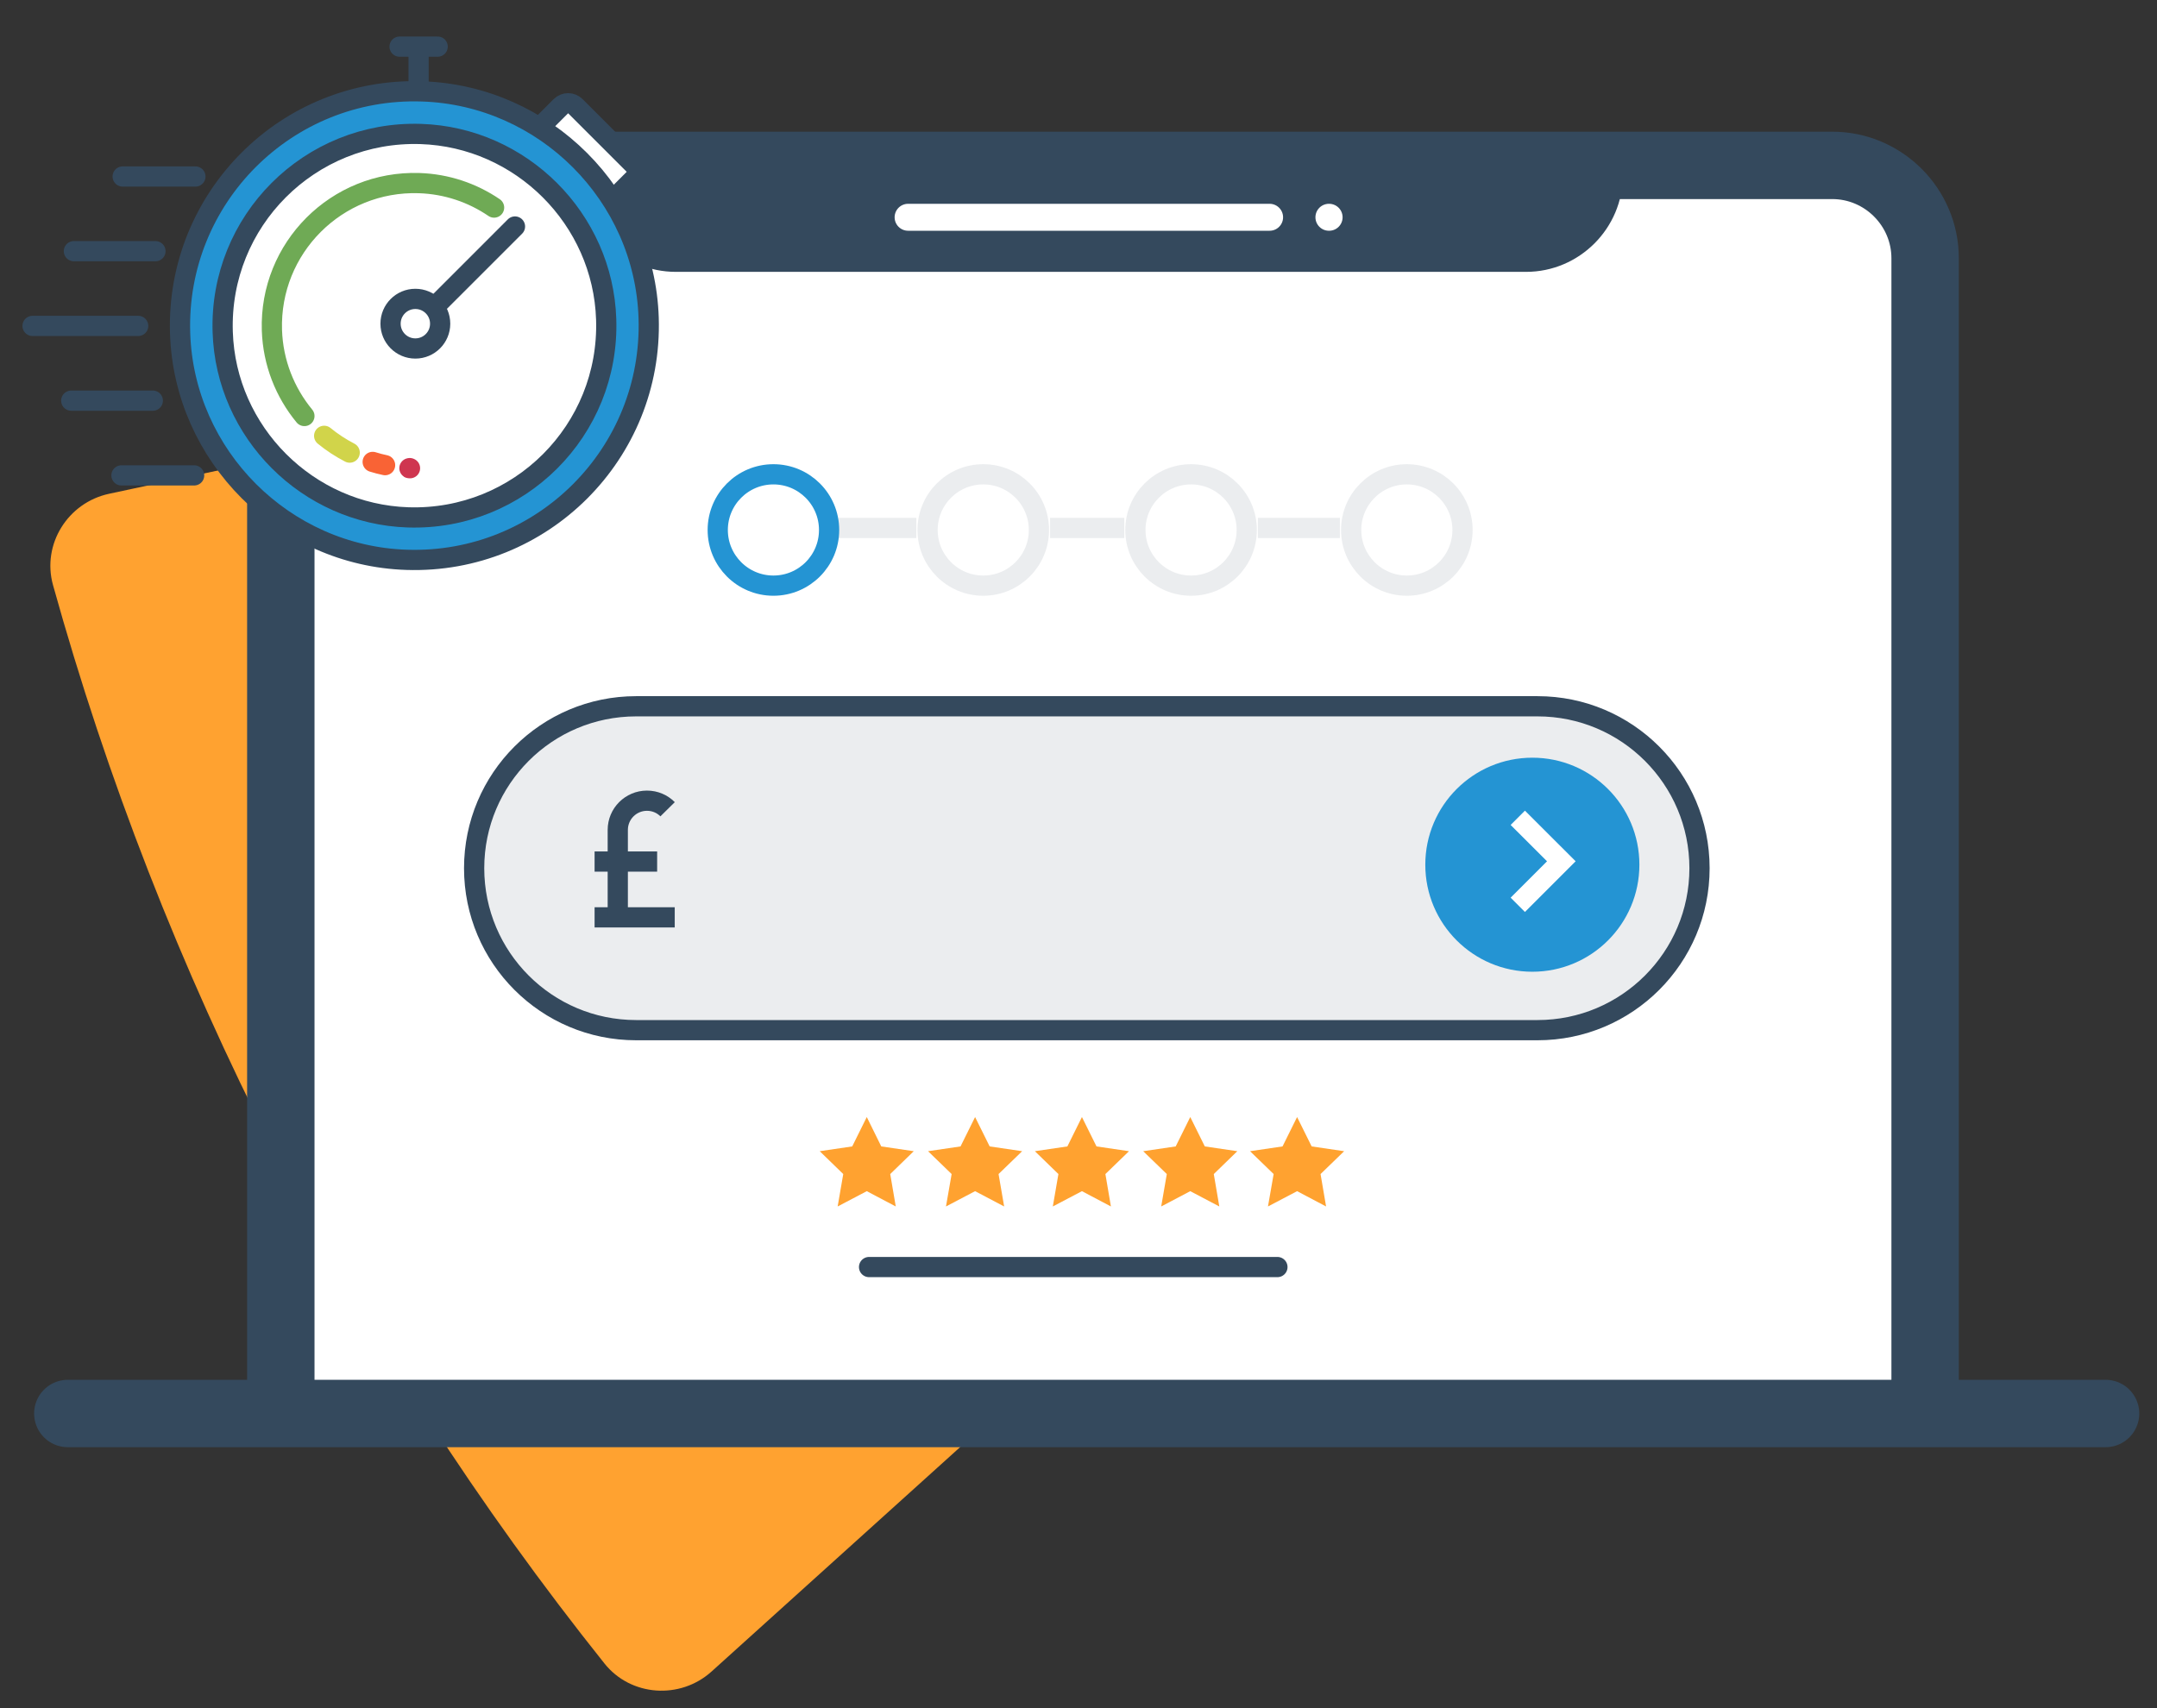 <?xml version="1.0" encoding="UTF-8"?>
<svg id="Layer_1" xmlns="http://www.w3.org/2000/svg" version="1.1" viewBox="0 0 320 253.48">
  <rect x="0" y="0" width="320" height="253.48" fill="#333333" stroke="none"/>
  <!-- Generator: Adobe Illustrator 29.1.0, SVG Export Plug-In . SVG Version: 2.1.0 Build 142)  -->
  <defs>
    <style>
      .st0, .st1 {
        fill: #2494d3;
      }

      .st2, .st3, .st4, .st5, .st6, .st7, .st8, .st9, .st10, .st11, .st12, .st13, .st14 {
        fill: none;
      }

      .st2, .st3, .st4, .st6, .st8, .st9, .st10, .st11, .st12, .st15, .st13, .st14 {
        stroke-miterlimit: 10;
      }

      .st2, .st3, .st5, .st16, .st8, .st9, .st10, .st15, .st1 {
        stroke: #34495d;
      }

      .st2, .st4, .st5, .st16, .st6, .st9, .st10, .st11, .st12, .st13, .st1, .st14 {
        stroke-width: 3px;
      }

      .st2, .st17, .st9 {
        isolation: isolate;
      }

      .st3, .st5, .st16, .st6, .st7, .st12, .st13, .st1, .st14 {
        stroke-linecap: round;
      }

      .st3, .st8 {
        stroke-width: 10px;
      }

      .st4, .st7 {
        stroke: #fff;
      }

      .st5, .st16, .st7, .st1 {
        stroke-linejoin: round;
      }

      .st18, .st17 {
        fill: #34495d;
      }

      .st16, .st15 {
        fill: #fff;
      }

      .st17, .st9 {
        opacity: .1;
      }

      .st6 {
        stroke: #d1d44a;
      }

      .st7 {
        stroke-width: 4px;
      }

      .st11 {
        stroke: #2494d3;
      }

      .st12 {
        stroke: #6faa55;
      }

      .st13 {
        stroke: #cf3550;
      }

      .st19 {
        fill: #ffa230;
      }

      .st14 {
        stroke: #f96335;
      }
    </style>
  </defs>
  <path class="st19" d="M238.78,25.62l-144.78,30.99-77.82,16.66c-6.12,1.31-9.99,7.5-8.32,13.53,7.94,28.55,18.86,56.74,32.87,84.15,14.01,27.4,30.47,52.74,48.95,75.89,3.91,4.9,11.24,5.38,15.89,1.18l59.03-53.3,110.11-99.43c-8.18-10.43-15.55-21.72-21.81-33.96-5.95-11.64-10.55-23.6-14.14-35.7h.02,0Z"/>
  <path class="st15" d="M41.66,209.53V38.32c0-7.58,6.2-13.78,13.78-13.78h216.38c7.58,0,13.78,6.2,13.78,13.78v171.21"/>
  <path class="st8" d="M41.66,209.53V38.32c0-7.58,6.2-13.78,13.78-13.78h216.38c7.58,0,13.78,6.2,13.78,13.78v171.21"/>
  <path class="st18" d="M240.76,25.98c0,7.9-6.46,14.36-14.36,14.36h-126.14c-7.9,0-14.36-6.46-14.36-14.36"/>
  <line class="st7" x1="134.72" y1="32.24" x2="188.35" y2="32.24"/>
  <line class="st7" x1="197.15" y1="32.24" x2="197.18" y2="32.24"/>
  <path class="st17" d="M94.37,104.8h133.73c13.27,0,24.03,10.76,24.03,24.03h0c0,13.27-10.76,24.03-24.03,24.03H94.37c-13.27,0-24.03-10.76-24.03-24.03h0c0-13.27,10.76-24.03,24.03-24.03Z"/>
  <circle class="st0" cx="227.33" cy="128.31" r="15.88"/>
  <polyline class="st4" points="225.17 121.35 231.63 127.8 225.17 134.26"/>
  <line class="st10" x1="88.21" y1="136.12" x2="100.1" y2="136.12"/>
  <line class="st10" x1="88.21" y1="127.84" x2="97.49" y2="127.84"/>
  <path class="st10" d="M91.65,136.05v-12.91c0-2.39,1.94-4.33,4.33-4.33,1.2,0,2.28.48,3.06,1.27"/>
  <line class="st5" x1="128.93" y1="188.01" x2="189.51" y2="188.01"/>
  <path class="st2" d="M94.37,104.8h133.73c13.27,0,24.03,10.76,24.03,24.03h0c0,13.27-10.76,24.03-24.03,24.03H94.37c-13.27,0-24.03-10.76-24.03-24.03h0c0-13.27,10.76-24.03,24.03-24.03Z"/>
  <polygon class="st19" points="132.07 174.21 135.56 170.82 130.74 170.11 128.59 165.75 126.43 170.11 121.61 170.82 125.1 174.21 124.27 179.02 128.59 176.75 132.89 179.02 132.07 174.21"/>
  <polygon class="st19" points="148.14 174.21 151.64 170.82 146.82 170.11 144.66 165.75 142.5 170.11 137.68 170.82 141.18 174.21 140.34 179.02 144.66 176.75 148.97 179.02 148.14 174.21"/>
  <polygon class="st19" points="163.99 174.21 167.49 170.82 162.67 170.11 160.51 165.75 158.35 170.11 153.53 170.82 157.02 174.21 156.19 179.02 160.51 176.75 164.81 179.02 163.99 174.21"/>
  <polygon class="st19" points="180.07 174.21 183.56 170.82 178.74 170.11 176.58 165.75 174.42 170.11 169.6 170.82 173.1 174.21 172.27 179.02 176.58 176.75 180.89 179.02 180.07 174.21"/>
  <polygon class="st19" points="195.91 174.21 199.41 170.82 194.59 170.11 192.43 165.75 190.27 170.11 185.45 170.82 188.95 174.21 188.11 179.02 192.43 176.75 196.73 179.02 195.91 174.21"/>
  <line class="st9" x1="124.35" y1="78.34" x2="135.94" y2="78.34"/>
  <line class="st9" x1="155.78" y1="78.34" x2="166.79" y2="78.34"/>
  <circle class="st11" cx="114.74" cy="78.64" r="8.26"/>
  <circle class="st9" cx="145.87" cy="78.64" r="8.26"/>
  <circle class="st9" cx="176.7" cy="78.64" r="8.26"/>
  <circle class="st9" cx="208.71" cy="78.64" r="8.26"/>
  <line class="st9" x1="186.61" y1="78.34" x2="198.78" y2="78.34"/>
  <path class="st3" d="M10.06,209.74h302.31"/>
  <g>
    <path class="st16" d="M80.55,18.42l2.65-2.65c.6-.6,1.57-.6,2.17,0l8.64,8.64c.6.6.6,1.57,0,2.17l-2.65,2.65"/>
    <path class="st1" d="M96.23,47.18c.64,20.1-15.79,36.54-35.89,35.89-18.21-.58-33.04-15.41-33.62-33.62-.64-20.1,15.79-36.54,35.89-35.89,18.21.58,33.04,15.41,33.62,33.62Z"/>
    <path class="st16" d="M89.93,47.39c.53,16.46-12.92,29.9-29.38,29.38-14.9-.48-27.04-12.61-27.51-27.51-.53-16.46,12.92-29.9,29.38-29.38,14.9.48,27.04,12.61,27.51,27.51Z"/>
    <path class="st5" d="M58.28,13.67"/>
    <line class="st5" x1="62.1" y1="13.03" x2="62.1" y2="7.38"/>
    <line class="st5" x1="64.93" y1="6.92" x2="59.28" y2="6.92"/>
    <line class="st5" x1="28.99" y1="26.19" x2="18.2" y2="26.19"/>
    <line class="st5" x1="23.06" y1="37.27" x2="10.96" y2="37.27"/>
    <line class="st5" x1="22.67" y1="59.45" x2="10.57" y2="59.45"/>
    <line class="st5" x1="28.8" y1="70.54" x2="18.02" y2="70.54"/>
    <line class="st5" x1="20.5" y1="48.36" x2="4.83" y2="48.36"/>
    <g>
      <path class="st12" d="M72.47,31.23"/>
      <path class="st12" d="M62.15,27.99"/>
    </g>
    <g>
      <path class="st12" d="M45.16,61.73c-2.88-3.49-4.66-7.91-4.82-12.72-.39-12.23,9.6-22.23,21.83-21.84,4.11.13,7.93,1.45,11.13,3.63"/>
      <path class="st6" d="M51.88,67.16c-1.35-.7-2.62-1.53-3.79-2.49"/>
      <path class="st14" d="M57.13,69.02c-.62-.13-1.24-.29-1.84-.48"/>
      <path class="st13" d="M60.79,69.46c-.28,0,.23.03-.05.01"/>
    </g>
    <line class="st5" x1="76.4" y1="33.61" x2="64.59" y2="45.42"/>
    <circle class="st5" cx="61.62" cy="48.03" r="3.68"/>
  </g>
  <path class="st18" d="M108.76,80.76"/>
</svg>